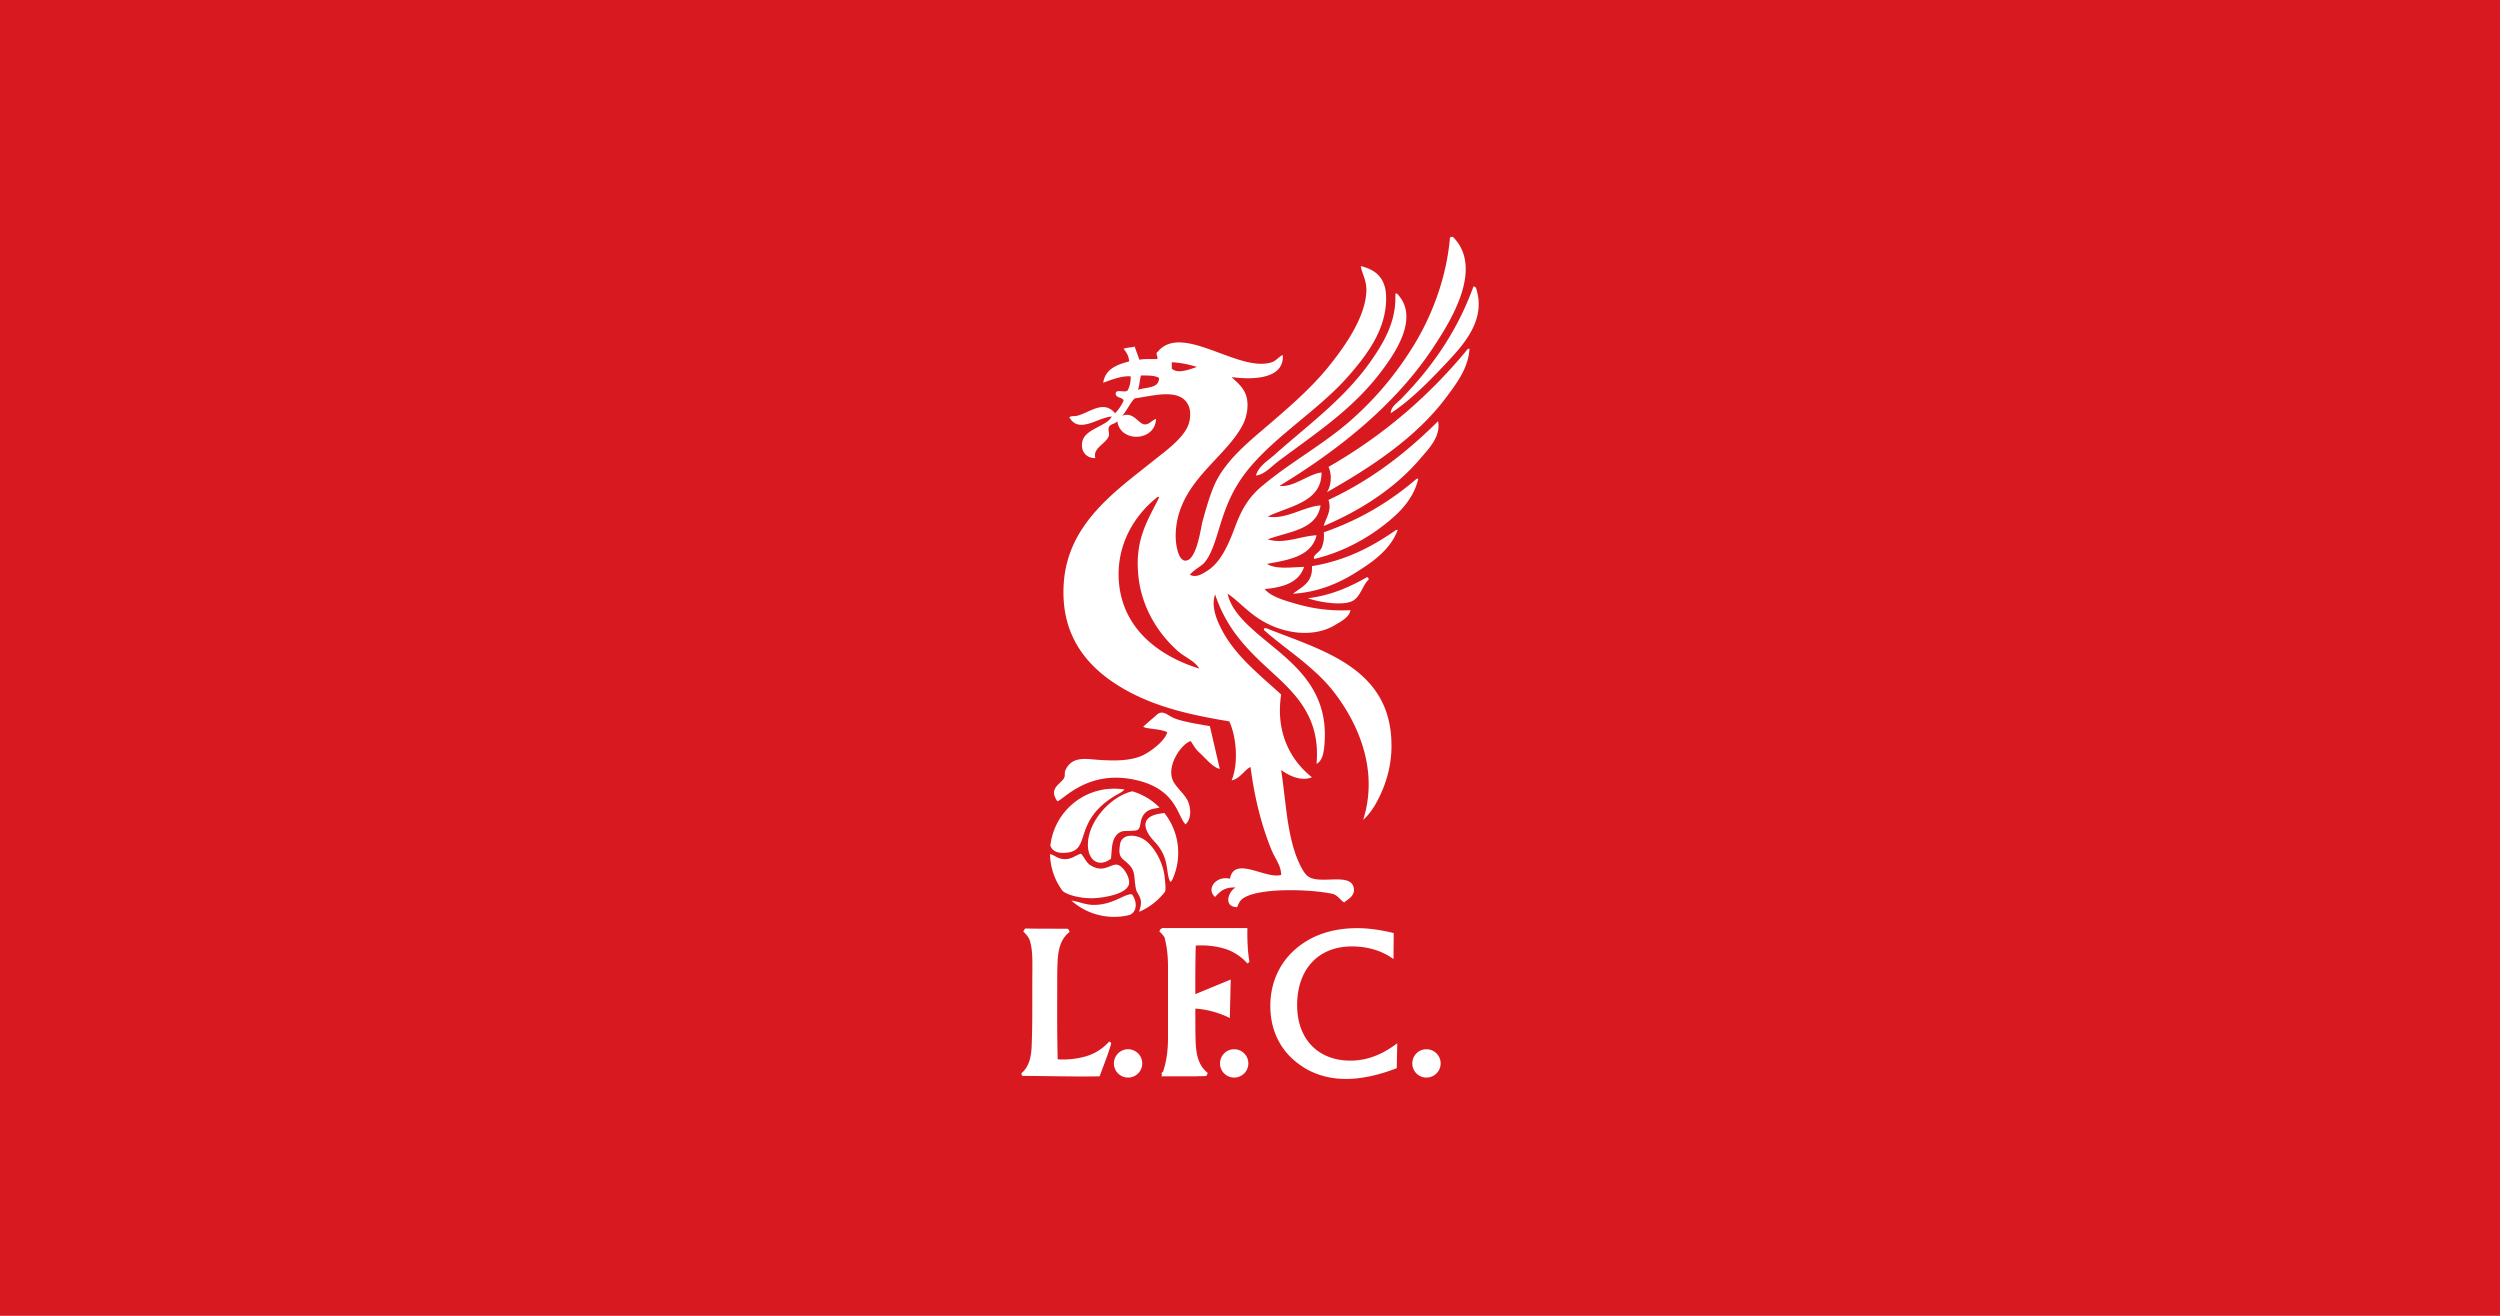 <svg xmlns="http://www.w3.org/2000/svg" viewBox="0 0 950 500"><path d="M0 500h950V0H0z" class="mono" style="fill:#d81920"/><path d="M445.28 140.03v-2.369c3.542.167 6.652.886 9.57 1.771-2.583.838-7.392 2.873-9.57.598m-20.075 81.353c-1.22-14.237 5.91-25.699 14.716-32.565.335-.072.479.071.526.262-3.996 8.087-8.781 15.122-8.04 27.54.67 13.35 7.441 23.927 15.242 30.843 2.656 2.321 6.244 3.612 8.088 6.605-14.954-4.62-28.976-14.811-30.531-32.684zm7.202-73.266c.599-1.556.67-3.66 1.149-5.432 2.656 0 5.336-.07 6.89.957-.046 4.068-4.88 3.399-8.04 4.475m51.802 24.813c-2.584 2.249-5.91 4.21-6.962 7.776 3.35-.407 5.743-3.35 8.446-5.384 14.499-10.863 28.233-19.668 39.19-34.168 5.505-7.273 14.62-20.673 5.983-29.597h-.622v.884c.216 9.762-4.259 17.443-8.948 24.24-10.241 14.833-24.334 24.835-37.088 36.248zm20.6 17.036c1.509 4.14-1.41 7.68-1.77 9.906 14.356-6.03 27.636-14.787 37.063-26.056 3.087-3.59 7.44-8.088 6.365-13.76-12.012 11.94-25.34 22.348-41.657 29.91zm-1.77 12.298c.215 2.034-.047 4.163-.862 6.005-.956 1.843-3.563 2.776-2.751 4.14 9.115-2.176 17.132-6.172 23.976-11.03 6.459-4.69 13.447-10.456 15.552-19.452h-.622c-9.978 8.59-21.486 15.575-35.292 20.337zm-4.5 12.873c.408 6.34-3.946 7.873-7.2 10.481 9.547-.551 17.562-4.067 23.951-8.112 6.34-3.948 13.064-8.638 15.84-16.127h-.598c-8.973 6.27-18.926 11.581-31.992 13.757zm21.56 5.12c0-.574-.263-.812-.622-.933-6.508 3.686-13.447 6.867-22.443 8.016 3.23 1.22 12.202 2.967 16.485 1.22 3.398-1.316 4.283-6.365 6.58-8.302m-38.882 18.473h-.957c.072.406 0 .884.335.933 7.898 7.058 18.783 13.639 26.32 23.353 9.378 12.132 17.035 29.884 11.08 48.524 3.324-2.873 5.74-7.444 7.511-11.725 1.843-4.547 3.254-10.144 3.254-16.175.216-29.86-26.39-36.464-47.543-44.91zm47.28-81.711c6.651-4.355 13.159-10.624 19.717-17.587 6.866-7.298 17.082-17.323 12.585-30.244-.407-.07-.407-.406-.886-.333-6.317 17.44-16.102 31.08-27.564 42.804-1.484 1.483-3.852 2.92-3.852 5.36zm-23.688 20.41c1.436 2.823 1.03 7.369-.598 9.618 17.178-9.739 34.12-20.912 45.51-36.272 3.804-5.098 8.278-10.984 8.685-18.233h-.6c-14.712 17.945-32.228 32.995-52.997 44.888zm37.23 221.28c2.99 0 5.407 2.415 5.407 5.384a5.38 5.38 0 0 1-5.407 5.382c-2.99 0-5.359-2.392-5.359-5.382 0-2.97 2.369-5.384 5.359-5.384m-73.072 0c2.99 0 5.407 2.415 5.407 5.384 0 2.99-2.417 5.382-5.407 5.382-2.943 0-5.36-2.392-5.36-5.382 0-2.97 2.416-5.384 5.36-5.384m-40.318 0c2.99 0 5.408 2.415 5.408 5.384 0 2.99-2.417 5.382-5.408 5.382-2.943 0-5.359-2.392-5.359-5.382 0-2.97 2.416-5.384 5.359-5.384m-7.153-2.92c-2.011 2.25-4.62 4.092-7.442 5.145-3.637 1.315-8.04 1.89-12.131 1.603-.288-10.959-.168-21.966-.168-32.876.168-5.55-.096-11.772 4.665-15.504-.095-.455-.287-.814-.573-1.222-5.839-.07-10.576.026-16.15-.118-.48.238-.623.812-.839 1.195 1.317 1.148 2.416 2.608 2.728 4.355.814 3.159.719 6.916.719 10.361-.097 9.667.119 19.404-.288 29.166-.191 3.638-.933 7.538-3.924 9.955.096.31.19.693.407 1.005 9.738 0 19.572.335 29.359.143 1.508-4.14 3.229-8.325 4.425-12.537-.215-.36-.477-.623-.788-.671zm52.495-29.693c-2.01-2.297-4.618-4.09-7.442-5.193-3.636-1.315-8.039-1.866-12.155-1.578-.168 6.149-.192 12.298-.168 18.448l13.448-5.552-.335 14.645c-3.11-1.605-8.039-3.304-13.112-3.591 0 2.992.025 5.984.025 8.926.143 5.528-.072 11.748 4.665 15.505a2.6 2.6 0 0 1-.598 1.194c-1.124.05-2.225.05-3.302.05l.024.046h-13.734c.096-.19.191-.406.264-.646-.096-.191-.168-.358-.264-.502.24-.19.455-.43.67-.647 1.316-3.97 1.866-8.207 1.866-12.847v-26.99c0-3.995-.383-7.68-1.34-11.175a8.7 8.7 0 0 0-1.914-2.177c.096-.311.192-.67.407-.982h.454a2.3 2.3 0 0 0-.143-.357h32.708c-.097 4.713.143 9.187.765 12.727-.262.383-.479.623-.79.695zm-72.163-61.587c2.463-.886 11.46-11.581 28.377-8.398 16.797 3.158 17.013 13.733 20.29 17.155 2.321-2.058 2.154-6.364.766-9.116-1.22-2.37-3.541-4.236-5.096-6.7-3.685-5.815 2.895-15.001 6.317-15.815 1.148 1.698 1.817 3.085 3.493 4.546 1.483 1.268 4.928 5.526 7.537 6.005l-3.757-16.246c-3.445-.646-10.648-1.674-13.926-3.182-2.344-1.078-4.09-3.207-6.412-1.004-1.03.98-4.57 3.828-4.977 4.45 1.556.885 6.532.693 9.093 2.033-.646 3.158-6.317 7.441-9.427 8.853-4.738 2.154-10.863 2.01-16.39 1.675-4.642-.286-10.145-1.675-12.778 3.734-.765 1.626.263 2.2-1.028 3.78-1.604 1.986-5.36 3.709-2.082 8.23zm91.09 77.452c0-13.83 8.23-22.325 20.77-22.325 5.909 0 11.435 1.602 15.839 4.81l.094-9.883c-5.143-1.244-9.76-1.867-13.83-1.867-8.972 0-16.508 2.394-22.442 7.084-6.844 5.408-10.624 13.327-10.624 22.516 0 8.973 3.66 16.653 10.43 21.749 5.122 3.948 11.319 5.957 18.353 5.957 5.694 0 12.227-1.363 19.26-4.091l.193-9.475c-5.84 4.425-11.629 6.604-17.802 6.604-12.227 0-20.243-8.135-20.243-21.08zm-76.591-52.233c-3.566-1.22-3.422-2.896-5.55-5.337-2.202.646-3.423 2.106-6.15 2.082-2.847-.048-3.852-1.602-5.623-1.914.12 5.24 1.866 10.097 4.81 14.021a6.5 6.5 0 0 0 1.315.837c2.609 1.22 6.03 1.866 9.475 1.915 3.423.049 14.5-1.34 14.477-6.005 0-2.394-2.13-5.814-4.068-6.605-2.273-.933-4.737 2.369-8.686 1.006zm-17.18-8.4c.647 1.988 2.585 3.16 6.533 2.657 9.068-1.172 1.89-11.867 18.209-21.7 1.004-.6 2.68-1.341 3.421-2.274a24 24 0 0 0-3.948-.312c-12.537 0-22.85 9.45-24.214 21.63zm43.572 17.514.024-.07c.286-1.028.143-2.416-.168-5.432-.599-6.03-4.594-12.897-8.83-14.88-2.942-1.39-7.44-1.462-8.087 2.223-.957 5.479.694 5.169 3.35 7.872 2.68 2.705 1.747 4.978 2.68 9.333.36 1.58 1.483 2.297 1.818 4.33.24 1.627-.31 2.943-.646 4.283 3.9-1.652 7.298-4.33 9.859-7.658zm-.264-29.908c-1.316.193-2.512.36-3.541.67-6.03 1.843-3.421 6.844-.287 10.121 6.101 6.366 4.14 11.844 6.101 15.41.216-.118.432-.333.647-.62a24.3 24.3 0 0 0 2.344-10.458 24.22 24.22 0 0 0-5.264-15.122zm-13.135 38.737c.239-.118.479-.285.717-.43 2.37-1.673 1.7-5.525.048-7.417-2.511-.165-5.91 2.92-11.508 3.806-5.288.815-7.035-.694-11.485-1.436a24.37 24.37 0 0 0 16.27 6.221c2.059 0 4.044-.264 5.958-.743zm-7.154-21.34c.454-3.375-.072-7.945 3.35-10.027 1.435-.86 2.943-.334 6.004-.718 2.825-.335.79-4.353 4.045-7.033 1.555-1.267 3.517-1.292 5.072-1.675a24.3 24.3 0 0 0-10.312-6.174c-.215.024-.407.072-.599.12-3.995 1.1-8.039 3.925-11.102 7.56-3.038 3.615-5.12 7.993-5.216 12.275-.168 6.174 4.02 9.212 8.758 5.673zm75.49 7.058c-1.173-.599-1.986-1.748-2.728-2.993-5.767-10.215-6.03-24.116-8.087-37.803 2.656 1.939 7.345 4.521 11.699 2.753-7.942-6.246-13.924-16.797-11.699-31.44-7.944-7.275-17.946-15.05-22.994-25.46-1.747-3.517-3.59-8.23-2.105-12.561 4.018 12.036 10.886 19.716 19.739 27.828 9.378 8.71 20.482 17.634 18.807 36.536 2.488-1.22 2.822-4.978 3.04-7.776 1.816-24-16.487-33.091-28.116-44.026-3.756-3.446-7.609-7.728-8.71-12.825 3.804 2.44 7.61 6.987 12.874 10.12 8.422 5.097 19.643 6.676 27.827 1.842 2.368-1.436 5.623-3.063 5.958-5.718-8.686.407-15.314-.837-21.487-2.655-4.14-1.222-8.829-2.61-11.078-5.361 7.13-.67 13.04-2.536 14.955-8.445-4.618.142-10.935 1.028-14.07-1.148 8.422-1.508 16.845-2.873 18.808-10.84-6.102.24-12.274 3.493-18.544 1.53 7.968-3.015 18.52-3.493 20.076-12.873-6.197.336-13.28 5.528-20.076 4.213 8.159-3.997 20.554-5.433 20.434-16.75-4.928.55-10.718 5.815-15.935 5.072 22.299-13.566 44.55-30.985 59.267-53.908 6.388-9.81 18.137-29.19 6.58-40.7h-.886c0 .408-.406.408-.261.886-1.51 15.934-7.467 30.65-14.716 41.944-6.987 11.078-15.481 20.721-25.1 28.761-9.833 8.158-21.485 14.667-31.128 22.754-5.408 4.403-8.135 9.02-10.767 16.126-2.585 6.916-5.503 13.304-10.456 16.415-1.652 1.029-4.187 2.847-6.627 1.508 2.033-2.321 4.33-3.135 5.67-4.762 2.704-3.254 4.282-9.02 6.03-14.69 1.65-5.313 3.613-10.266 6.269-14.596 9.403-15.745 29.526-26.895 42.182-41.322 6.366-7.299 13.544-16.318 14.356-27.541.695-9.02-2.991-12.752-9.546-14.38.406 3.063 2.608 5.768 2.034 10.745-.933 9.953-8.949 20.887-14.596 27.85-6.293 7.681-13.902 14.333-21.557 20.912-7.18 6.22-16.008 13.016-20.697 21.965-2.178 4.139-4.069 10.935-5.408 15.84-.694 2.967-2.297 14.812-6.508 14.619-2.513-.072-3.661-5.647-3.614-9.618.288-20.194 19.19-29.12 25.722-42.471.622-1.22 1.363-3.733 1.484-5.36.693-6.915-2.92-9.356-5.958-12.298 8.708 1.172 20.05.55 19.45-8.374-1.434.477-2.32 2.105-4.21 2.75-12.609 4.068-34.095-15.24-43.331-3.971-1.172.55.598 2.416-.36 2.751-2.297 0-4.713-.095-6.604.24-.55-1.698-1.219-3.255-1.77-5.025-1.22.478-3.062.335-4.212.885 1.006 1.292 1.962 2.585 2.107 4.786-4.69 1.244-9.045 2.87-9.859 8.087 3.063-1.053 7.059-2.728 10.457-2.393 0 2.154-.407 4.02-1.22 5.36-.813.957-4.14-.526-4.474.886-.215 2.249 2.656 1.434 2.99 2.99-.885 1.842-1.914 3.47-3.254 4.762-4.353-5.24-9.69-.215-14.38.957-1.148.287-2.034-.12-2.99.597 3.684 6.39 10.623.097 16.127-.31-1.626 3.492-9.666 4.666-11.03 8.972-1.006 3.111.406 6.844 4.784 6.844-1.1-3.852 4.02-5.431 5.098-8.35.334-1.005-.335-2.394 0-3.255.55-1.531 2.392-1.292 3.253-2.417 1.101 8.255 14.452 7.776 14.716-.908-1.961.811-2.656 2.273-4.474 2.105-2.346-.311-4.116-4.953-8.398-3.278 1.841-1.914 2.846-4.69 4.76-6.604 7.107-.933 17.899-4.33 20.674 3.303.623 1.722.55 4.713-.335 6.915-2.033 5.094-8.494 9.713-13.112 13.374-14.165 11.414-32.54 23.76-34.168 46.419-1.483 20.528 9.38 32.397 21.846 39.838 11.916 7.105 25.243 10.288 41.035 12.896 2.704 5.838 3.589 15.865.886 22.443 3.253-.67 5.096-4.283 7.202-5.095 1.506 11.82 4.235 22.468 8.038 31.701 1.293 3.062 3.59 5.84 3.59 9.283-5.766 1.795-17.826-7.44-19.454 1.462-5.359-1.293-9.164 3.971-5.645 6.94 1.77-2.036 3.683-3.855 7.752-3.592-2.656 1.436-4.81 7.321.622 7.467.336-.887.741-1.89 1.483-2.705 4.69-4.833 25.985-4.282 34.719-2.367 1.962.38 3.397 2.846 4.472 3.253 1.628-1.365 4.285-2.585 3.614-5.648-1.244-5.575-11.963-1.364-16.748-3.875" style="fill-rule:evenodd;fill:#fff"/></svg>